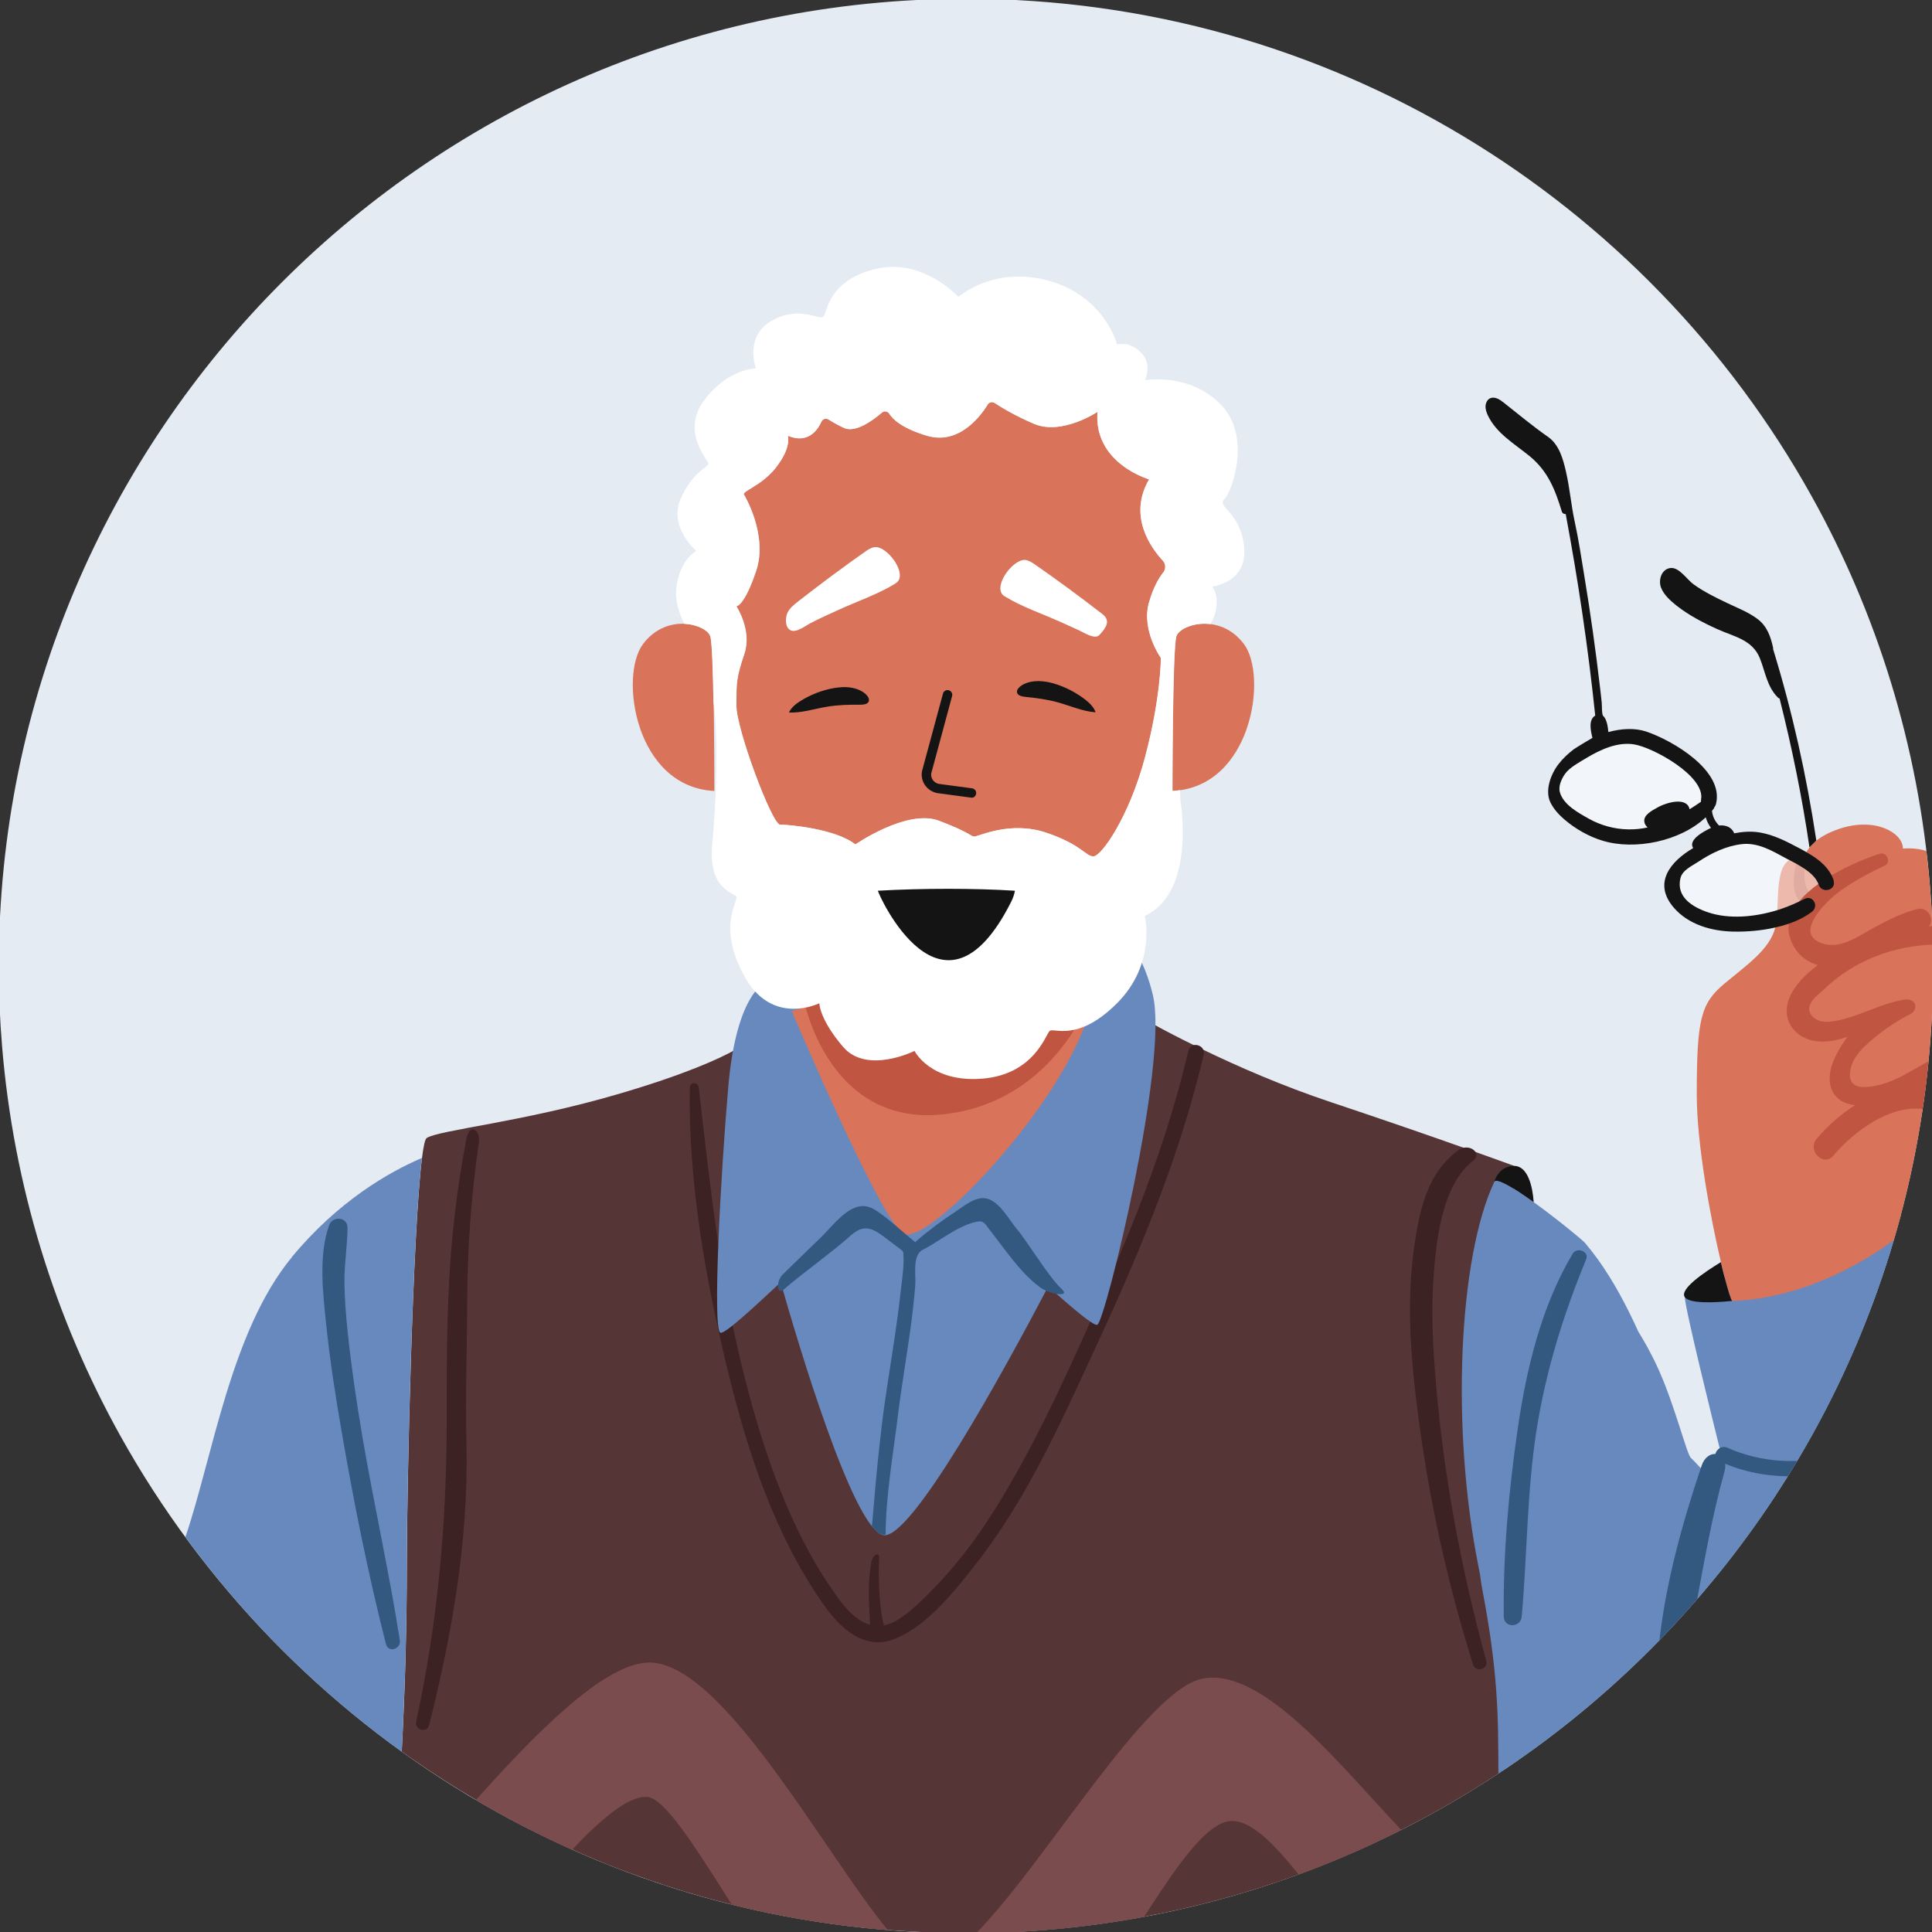 <?xml version="1.0" encoding="UTF-8"?>
<svg xmlns="http://www.w3.org/2000/svg" id="Calque_1" viewBox="0 0 250 250">
  <rect x="0" y="0" width="250" height="250" fill="#333333" stroke="none"/>
  <path d="m250.15,125c0,69.12-56.04,125.15-125.16,125.15-47.06,0-88.04-25.97-109.42-64.36C7.13,170.62,1.75,153.5.26,135.29c-.28-3.4-.42-6.82-.42-10.28C-.15,55.88,55.87-.16,125-.16c47.06,0,88.05,25.97,109.42,64.36,8.45,15.17,13.83,32.29,15.32,50.51.28,3.39.42,6.83.42,10.29Z" style="fill:#e5ebf2; stroke-width:0px;"></path>
  <path d="m195.92,150.88s-.02,1.06-.06,2.94c-.03,1.41-.07,3.27-.11,5.5h0c-.19,9.01-.48,23.85-.75,37.66v.06c-.09,4.44-.18,8.76-.26,12.76,0,0,0,0,0,0-.17,9.07-.31,16.41-.35,19.36-.17.12-.35.23-.52.35-4.03,2.66-8.21,5.09-12.54,7.27-4.29,2.17-8.72,4.09-13.27,5.77-6.44,2.36-13.13,4.2-20.03,5.48-7.05,1.31-14.31,2.04-21.72,2.11-.44,0-.88,0-1.32,0-3.4,0-6.77-.14-10.1-.4-1.43-.11-2.83-.25-4.24-.42-5.43-.61-10.75-1.58-15.94-2.87-1.26-.31-2.53-.64-3.78-1-3.17-.89-6.29-1.91-9.36-3.05-1.91-.7-3.8-1.45-5.66-2.25-.64-.27-1.26-.54-1.88-.83-.87-.38-1.73-.77-2.58-1.18-1.7-.81-3.37-1.65-5.03-2.54h0c-1.63-.86-3.25-1.76-4.84-2.71-2.75-1.61-5.42-3.33-8.02-5.13-.19-.14-.37-.27-.56-.39-.34-.24-.68-.48-1.01-.72.19-3.76.37-7.87.49-12.25v-.03c.1-3.88.17-7.96.17-12.16,0-10.19.76-42.92,1.96-52.39.19-1.51.39-2.42.6-2.56,1.55-1.03,12.33-2.05,24.65-5.65,8.88-2.59,13.23-4.65,14.97-5.6h0c.66-.36.94-.56.94-.56l8.38-.67,1.71-.14,2.45-.2,31.48-2.51.88-.07,1.6-.13s0,0,0,0l4.85-.39s.85.51,2.38,1.33c1.24.68,2.92,1.56,4.96,2.56.39.2.79.39,1.21.59,4.44,2.15,10.25,4.7,16.61,6.82,6.98,2.33,12.92,4.39,17.09,5.87.54.19,1.05.37,1.52.54,3.19,1.14,5.01,1.8,5.01,1.8Z" style="fill:#563536; stroke-width:0px;"></path>
  <path d="m109.95,243.09c1.77,2.54,3.43,4.84,4.94,6.67-1.43-.11-2.83-.25-4.24-.42-5.43-.61-10.75-1.58-15.94-2.87-.46-.72-.91-1.44-1.35-2.13-1.88-2.94-3.58-5.59-5.09-7.63-1.86-2.53-3.4-4.12-4.55-4.19-1.75-.11-4.19,1.5-6.94,4.07-.89.83-1.8,1.76-2.75,2.76-.87-.38-1.73-.77-2.58-1.18-1.7-.81-3.37-1.65-5.03-2.54h0c-1.63-.86-3.25-1.76-4.84-2.71,7.74-8.66,16.42-17.47,22.15-17.78,6.72-.36,15.28,11.94,22.7,22.8,1.22,1.78,2.4,3.52,3.53,5.15Zm45.71-25.89c-7.3,1.34-20.35,23.79-29.35,32.96,7.41-.07,14.67-.8,21.72-2.11,4.44-6.88,8.27-12.42,11.39-12.42,2.54,0,5.35,2.88,8.64,6.94,4.55-1.67,8.98-3.6,13.27-5.77-8.2-8.69-17.92-21.02-25.66-19.6Z" style="fill:#7b4c4d; stroke-width:0px;"></path>
  <path d="m61.94,147.98c-.95,6.7-1.46,13.46-1.48,20.23-.03,6.28-.25,12.34-.1,18.61.28,12.43-1.83,24.45-4.83,36.41-.27,1.1-1.92.63-1.68-.46,2.71-12.47,3.95-25.16,3.95-39.03,0-12.76,0-23.11,2.57-36.46.37-1.92,1.86-1.22,1.59.7Zm130.38,66.93c-3-10.97-5.19-22.23-6.29-33.56-.51-5.26-.9-10.55-.54-15.83.32-4.81,1.03-12.09,5.11-15.3,1.29-1.01-.52-2.37-1.86-1.4-4.11,2.94-5.09,7.94-5.76,12.64-.82,5.81-.59,11.7.03,17.52,1.32,12.37,3.89,24.54,7.59,36.4.34,1.09,2.02.64,1.72-.47Zm-38.54-78.95c-2.51,10.69-6.42,20.95-10.87,30.97-4.04,9.11-8.13,18.37-13.27,26.92-2.49,4.14-5.32,8.09-8.69,11.55-1.5,1.54-3.15,3.26-5.02,4.34-.55.32-1.07.5-1.57.59-.6-2.46-.72-6-.6-8.63.05-1.06-.86-.52-1.03.51-.51,3.08-.26,5.45-.14,8.04-1.7-.47-3.11-2.02-4.26-3.63-5.94-8.25-9.35-18.23-11.87-27.98-3.24-12.52-4.57-25.11-6.04-37.91-.08-.73-1.15-.77-1.16,0-.21,12.21,2.04,24.84,4.92,36.66,2.57,10.54,6.1,21.31,12.4,30.26,2.22,3.15,5.41,6.1,9.48,4.31,4.2-1.85,7.72-6.36,10.46-9.89,6.54-8.43,10.92-18.36,15.38-27.99,5.62-12.14,10.79-24.53,13.86-37.59.3-1.28-1.67-1.83-1.97-.54Z" style="fill:#3d2223; stroke-width:0px;"></path>
  <path d="m149.19,128.8c-2.05-8.73-7.19-10.27-7.19-10.27l-43.14,8.73s-3.6,1.54-4.62,13.35-2.05,31.33-1.03,31.84c.52.26,4.14-3.11,7.81-6.52,2.14,7.54,9.34,31.84,13.25,32.71,3.55.79,15.51-21.01,21.36-32.15,3.13,2.75,5.92,5.16,6.37,4.93,1.03-.51,9.24-33.89,7.19-42.62Z" style="fill:#6889be; stroke-width:0px;"></path>
  <path d="m102.46,130.85s11.3,26.7,14.38,28.76c3.08,2.05,22.6-18.49,24.65-30.81,2.05-12.33-39.03,2.05-39.03,2.05Z" style="fill:#d97359; stroke-width:0px;"></path>
  <path d="m104,129.31s3.08,16.43,17.97,14.89c14.89-1.54,19.51-15.92,19.51-15.92l-37.49,1.03Z" style="fill:#c05642; stroke-width:0px;"></path>
  <path d="m125.69,101.04c-.15-.66-.9-1.1-1.62-.94-.71.16-1.42.31-2.13.47-.72.16-2.22.69-2.07,1.36.15.66.9,1.1,1.62.94.71-.16,2.44-.16,3.15-.32.72-.16,1.2-.84,1.05-1.51Z" style="fill:#be4330; stroke-width:0px;"></path>
  <path d="m100.4,60.5c2.05-2.57,1.54-4.11,1.54-4.11,2.59,1.11,3.85-.72,4.35-1.82.16-.36.6-.48.93-.27.39.25,1,.61,1.92,1.06,1.51.75,3.84-.98,4.98-1.96.29-.25.74-.19.95.14.46.74,1.67,1.89,4.86,2.85,4.15,1.25,6.96-2.54,7.88-4.04.19-.31.59-.39.89-.2.84.55,2.59,1.62,5.09,2.69,3.59,1.54,8.22-1.54,8.22-1.54-.51,6.68,6.68,8.73,6.68,8.73-2.77,4.74.24,8.87,1.78,10.53.4.43.4,1.07.05,1.53-.53.68-1.26,1.88-1.82,3.86-1.03,3.59,1.54,7.19,1.54,7.19,0,0,0,5.14-2.05,12.84-2.05,7.7-5.65,12.84-6.68,12.84s-1.54-1.54-6.16-3.08c-4.62-1.54-8.73.51-9.24.51s-.51-.51-4.62-2.05c-4.11-1.54-10.78,3.08-10.78,3.08-2.57-2.05-8.73-2.57-9.76-2.57s-5.65-12.32-5.65-15.41,0-3.59,1.03-6.68c1.03-3.08-1.03-6.16-1.03-6.16,0,0,1.03,0,2.57-4.62,1.54-4.62-1.54-9.76-1.54-9.76-.51-.51,2.05-1.03,4.11-3.59Zm60.57,22.85c-3.08-4.11-8.22-2.57-8.73-1.03-.51,1.54-.51,20.03-.51,20.03,10.27-.51,12.33-14.89,9.24-19Zm-77.77,0c3.08-4.11,8.22-2.57,8.73-1.03.51,1.54.51,20.03.51,20.03-10.27-.51-12.33-14.89-9.24-19Z" style="fill:#d97359; stroke-width:0px;"></path>
  <path d="m225.84,164.22c-.96.36-1.86.7-2.68,1.02-3.08,1.22-5.15,2.18-5.15,2.58,0,1.39,3.79,16.68,4.51,19.56.07.3.11.47.11.47,0,0-.77,4.88-1.28,3.86-.26-.52-.76-1.15-1.27-1.73-.52-.58-1.04-1.1-1.3-1.35-.52-.52-2.05-6.68-4.11-11.3-.91-2.05-1.88-3.74-2.66-5-1.51-3.33-3.23-6.57-5.26-9.39-.53-.73-1.09-1.44-1.66-2.12-.31-.36-3.6-3.08-6.63-5.26h0c-.92-.66-1.81-1.27-2.58-1.75-1.34-.83-2.34-1.26-2.51-.89-4.62,9.76-5.65,31.84-2.05,49.82.06.33.12.64.19.97.09.72.19,1.43.33,2.12,1.97,10.35,2.05,15.97,2.05,23.68h0c.18-.11.35-.23.52-.35l.8-.53c.35-.23.68-.47,1.02-.71,2.48-1.71,4.89-3.52,7.23-5.4.39-.31.77-.63,1.16-.95.27-.22.53-.43.8-.66.27-.22.52-.43.78-.66,2.16-1.84,4.24-3.74,6.26-5.72.38-.37.75-.73,1.12-1.11.39-.39.78-.78,1.16-1.18.39-.39.77-.8,1.16-1.2,1.27-1.34,2.52-2.72,3.73-4.12,0,0,.02,0,.02-.02.53-.61,1.06-1.24,1.58-1.86.44-.53.88-1.06,1.31-1.6.64-.77,1.26-1.56,1.86-2.36.47-.62.94-1.24,1.4-1.87.43-.58.85-1.17,1.28-1.76.61-.86,1.21-1.72,1.8-2.6.39-.57.77-1.15,1.14-1.73.45-.69.89-1.39,1.33-2.09.42-.66.83-1.32,1.22-1.99.33-.56.66-1.11.98-1.67,2.54-4.39,4.81-8.95,6.79-13.65.18-.41.35-.83.52-1.25.15-.35.29-.71.43-1.07.16-.41.32-.82.48-1.23.46-1.18.9-2.38,1.32-3.57.17-.48.34-.97.5-1.45.52-1.55,1.02-3.11,1.48-4.68h0c.31-1.05.6-2.1.89-3.16-4.27,1.4-13.44,4.44-20.11,6.92Zm-188.08-1.53c-7.89,9.55-10.24,25.85-13.77,36.21.21.3.43.59.65.88,7.68,10.31,16.91,19.38,27.34,26.89.19-3.76.37-7.87.49-12.25v-.03c.1-3.88.17-7.96.17-12.16,0-10.19.76-42.92,1.96-52.39-4.29,1.83-10.86,5.6-16.85,12.84Z" style="fill:#6889be; stroke-width:0px;"></path>
  <path d="m224.15,168.33h0s0,0,0,0h0Z" style="fill:#d97359; stroke-width:0px;"></path>
  <path d="m250.15,125c0,4.16-.2,8.27-.6,12.33-.2,2.07-.45,4.13-.76,6.17-.69,4.69-1.65,9.3-2.84,13.8h0c-.28,1.06-.57,2.11-.89,3.16h0c-3.34,2.48-11.24,7.5-20.89,7.89t-.02-.02h0s0,0,0,0c-.16-.13-.52-1.28-.99-3.08-.15-.58-.31-1.22-.47-1.92-1.36-5.77-3.13-15.28-3.13-21.68,0-9.76.51-11.81,3.59-14.38,2.91-2.42,5.82-4.4,6.56-7.2.05-.16.08-.33.11-.5.04-.24.07-.51.1-.79.02-.3.05-.62.06-.95.12-2.52.06-5.73,1.56-6.52.31-.17.71-.23,1.18-.15.21.03.44.1.69.19,0,0,0-.44.33-1.07.1-.19.23-.39.4-.61.23-.28.52-.59.89-.89.68-.54,1.63-1.08,3-1.54,4.62-1.54,8.21.52,8.21,2.57,0,0,1.6-.18,3.03.31.18,1.53.33,3.06.46,4.61.15,1.7.25,3.41.31,5.13.03.8.06,1.59.07,2.39.02.93.03,1.84.03,2.77Z" style="fill:#d97359; stroke-width:0px;"></path>
  <path d="m234.7,116.15c-.41-.53-.85-.94-1.04-1.61-.23-.78-.19-1.67-.14-2.48.04-.65-1-.8-1.14-.15-.37,1.66-.64,4.39,1.26,5.3.61.29,1.58-.38,1.06-1.06Z" style="fill:#c05642; stroke-width:0px;"></path>
  <path d="m201.06,103.12c-1.54-3.08,3.59-7.19,8.73-7.7,5.14-.51,11.3,5.14,11.3,8.22s-9.76,5.14-9.76,5.14c0,0-8.73-2.57-10.27-5.65Zm22.6,5.65s-7.19,2.05-6.68,6.16c.51,4.11,5.65,4.11,10.27,4.11s9.24-2.57,9.24-4.11-7.7-7.7-12.84-6.16Z" style="fill:#fff; opacity:.5; stroke-width:0px;"></path>
  <path d="m246.7,138.93c.96-.52,1.89-1.09,2.85-1.6-.2,2.07-.45,4.13-.76,6.17-4.31-.52-8.96,2.95-11.55,6.04-1.27,1.51-3.44-.67-2.17-2.17,1.35-1.61,3.06-3.15,4.97-4.36-1.5-.16-2.85-.94-3.2-2.62-.44-2.11.96-4.5,2.23-6.24-1.43.51-2.88.81-4.4.52-2.62-.5-4.17-2.9-3.16-5.45.65-1.67,2.08-3.13,3.7-4.34-1.12-.34-2.13-.98-2.84-2.01-.78-1.14-1.04-2.25-.91-3.29.05-.44.17-.88.35-1.3.23-.53.55-1.05.94-1.54.03-.05.07-.1.11-.14.35-.43.76-.85,1.22-1.25.39-.35.81-.68,1.25-.99.21-.15.42-.3.64-.44.35-.23.7-.45,1.05-.66,2.26-1.34,4.69-2.3,6.23-2.79.9-.28,1.51,1.12.64,1.53-2.05.97-4.12,2.07-5.96,3.43-1.71,1.26-6.16,5.64-1.8,6.74,2.21.56,4.44-1.09,6.28-2.09,1.8-.98,3.73-1.96,5.72-2.46,1.31-.33,2.26,1.34,1.47,2.24.15,0,.29,0,.44-.02.03.8.06,1.59.07,2.39-5.23.18-10.27,2.13-14.07,5.77-.83.78-2.5,1.9-1.73,3.23.3.5.85.81,1.41.93.56.12,1.16.06,1.72-.04,3-.53,5.7-2.17,8.7-2.72.35-.07.73-.12,1.07,0,.91.34.77,1.43,0,1.82-2.1,1.04-4.19,2.54-5.89,4.14-.95.89-1.75,2.02-1.92,3.31-.07.56,0,1.17.39,1.56.37.35.93.43,1.46.43,1.92-.02,3.75-.8,5.44-1.72Z" style="fill:#c05642; stroke-width:0px;"></path>
  <path d="m134.49,166.51c-2.6-1.97-4.52-4.97-6.54-7.51-.5-.63-.64-1.07-1.45-.93-.83.14-1.67.51-2.41.88-1.62.82-3.06,1.94-4.68,2.77-1.38.7-.88,3.22-.97,4.52-.15,1.94-.38,3.88-.64,5.81-.52,3.76-1.17,7.5-1.63,11.27-.59,4.86-1.54,10.14-1.57,15.24-.51.18-1.07-.28-1.51-.72-.09-.12-.18-.25-.26-.35.07-.82.15-1.63.21-2.42.29-3.6.65-7.19,1.08-10.77.45-3.74,1.09-7.45,1.64-11.18.28-1.89.54-3.78.75-5.68.18-1.68.5-3.48.39-5.16,0-.11-.02-.22-.06-.31-.06-.12-.17-.21-.28-.29-.67-.5-1.33-1.01-2-1.51-.47-.36-.95-.71-1.48-.96-1.38-.63-2.27,0-3.28.91-2.33,2.08-5.99,4.65-8.34,6.71-.98.86-1.09-1.03-.13-1.96,1.65-1.6,3.29-3.21,4.94-4.8,1.26-1.22,2.62-3.07,4.29-3.77,1.07-.45,1.96-.23,2.89.39,1.71,1.14,3.26,2.67,4.87,3.95.04.03.08.07.11.11.03-.03.06-.07.09-.1,1.61-1.41,3.34-2.69,5.12-3.86,1.16-.76,2.67-2.1,4.15-1.67,1.61.47,2.78,2.71,3.79,3.91,1.5,1.8,4.11,6.21,5.83,7.8,1.16,1.07-1.62.67-2.89-.29Zm98.06,22.53c-3.07.12-6.14-.43-9.05-1.71-.36-.15-.71-.1-.98.06-.27.17-.48.45-.55.75-.66-.03-1.41.43-1.77,1.49-.04.12-.08.23-.12.35-2.44,7.27-4.48,14.7-5.35,22.26,1.68-1.72,3.32-3.5,4.89-5.32,1.03-5.54,2.01-11.09,3.53-16.5.1-.38.12-.72.09-1.01,2.57,1.07,5.32,1.6,8.1,1.62.42-.66.82-1.32,1.22-1.99Zm-29.04-26.82c-4.08,6.84-6,14.94-7.13,22.75-1.15,7.93-1.9,16.2-1.79,24.21.02,1.52,2.19,1.47,2.32,0,.72-8.02.66-16.02,1.9-24.01,1.21-7.75,3.46-14.99,6.44-22.22.42-1.02-1.2-1.63-1.74-.73Zm-151.77,50.03c-1.38-8.83-3.35-17.55-4.85-26.36-.76-4.45-1.41-8.92-1.89-13.42-.24-2.27-.42-4.54-.43-6.82,0-2.27.39-4.52.4-6.78,0-1.42-1.93-1.57-2.38-.32-1.41,3.94-.79,8.88-.37,12.95.48,4.55,1.18,9.08,1.96,13.59,1.59,9.27,3.44,18.53,5.76,27.65.3,1.19,1.98.66,1.8-.5Z" style="fill:#335980; stroke-width:0px;"></path>
  <path d="m161,70.77c-.52-4.62-3.6-5.14-2.57-6.17,1.02-1.02,3.59-8.21-.52-12.32-4.11-4.11-9.76-3.08-9.76-3.08,0,0,1.03-2.05-.52-3.6-1.54-1.54-3.08-1.02-3.08-1.02,0,0-1.55-6.16-8.73-8.22-7.19-2.05-11.81,2.06-11.81,2.06,0,0-4.62-5.14-10.79-3.6-6.16,1.54-6.16,5.65-6.68,6.16-.52.52-3.08-1.54-6.68.52-3.59,2.05-2.05,6.17-2.05,6.17,0,0-3.6,0-6.68,4.11-3.08,4.11.52,7.71.52,8.21s-2.06,1.03-3.6,4.62c-1.54,3.6,2.05,6.68,2.05,6.68,0,0-2.05,1.03-2.57,4.62-.25,1.75.35,3.49,1.04,4.82,1.7.08,3.08.85,3.33,1.6.22.66.35,4.44.42,8.54.04.23.07.47.1.7.52,4.62.26,12.07-.26,17.71-.51,5.65,2.57,6.16,3.08,6.68.52.52-2.57,3.6,1.03,10.27,3.59,6.68,9.75,3.59,9.75,3.59,0,0,0,2.05,3.08,5.65,3.08,3.59,9.24.52,9.24.52,0,0,2.05,4.11,8.73,3.59,6.68-.52,8.22-5.64,8.74-6.16.51-.52,3.59,1.54,8.73-3.6,5.14-5.14,3.59-11.3,3.59-11.3,6.68-3.08,4.62-14.89,4.62-14.89,0,0-.03-.52-.06-1.39-.32.06-.65.09-.99.1,0,0,0-18.49.52-20.02.31-.92,2.25-1.84,4.41-1.56,1.7-3.04.24-4.86.24-4.86,0,0,4.62-.51,4.11-5.13Zm-10.5,3.33c-.54.68-1.26,1.88-1.83,3.86-1.03,3.59,1.54,7.18,1.54,7.18,0,0,0,5.14-2.05,12.84-2.05,7.71-5.64,12.83-6.68,12.83s-1.54-1.54-6.16-3.08c-4.62-1.55-8.73.52-9.24.52s-.52-.52-4.62-2.06c-4.11-1.54-10.79,3.08-10.79,3.08-2.57-2.05-8.73-2.57-9.75-2.57s-5.65-12.32-5.65-15.4,0-3.6,1.03-6.68c1.02-3.08-1.03-6.17-1.03-6.17,0,0,1.03,0,2.57-4.62,1.54-4.62-1.54-9.75-1.54-9.75-.52-.52,2.05-1.03,4.11-3.6,2.05-2.57,1.54-4.11,1.54-4.11,2.59,1.11,3.85-.72,4.35-1.82.16-.36.6-.48.93-.27.39.26,1.01.61,1.92,1.06,1.51.76,3.84-.98,4.98-1.96.29-.25.74-.19.94.14.46.74,1.67,1.89,4.86,2.85,4.15,1.24,6.96-2.54,7.89-4.04.19-.31.59-.39.89-.19.84.56,2.59,1.63,5.09,2.7,3.6,1.54,8.22-1.55,8.22-1.55-.52,6.68,6.68,8.73,6.68,8.73-2.76,4.74.24,8.88,1.78,10.53.39.43.4,1.07.05,1.53Z" style="fill:#fff; stroke-width:0px;"></path>
  <path d="m115.91,75.48c-2.18,1.36-4.78,2.25-7.12,3.31-1.31.59-2.63,1.18-3.9,1.84-.85.44-2.38,1.74-3.03.47-.25-.5-.18-1.38.06-1.86.3-.58.83-1,1.35-1.41,2.84-2.21,5.72-4.37,8.67-6.44.38-.26.78-.54,1.24-.59.21-.03.45.02.69.11,1.6.64,3.53,3.64,2.03,4.57Zm14.09,1.68c2.19,1.35,4.79,2.23,7.14,3.28.86.39,1.73.77,2.58,1.17.54.26,1.67.97,2.3.72.14-.05.24-.16.34-.27.74-.82,1.42-1.73.28-2.61-2.85-2.2-5.74-4.34-8.71-6.4-.38-.26-.78-.53-1.24-.59-.21-.03-.45.02-.69.12-1.6.65-3.51,3.66-2.01,4.58Z" style="fill:#fff; stroke-width:0px;"></path>
  <path d="m108.86,88.92c1.26-.08,2.6.24,3.33,1.08.21.25.36.59.16.87-.22.29-.69.32-1.09.32-1.42-.01-2.85.02-4.25.26-1.64.27-3.27.82-4.92.75.27-.59.8-1.05,1.39-1.43,1.28-.82,2.89-1.48,4.48-1.74.3-.05.6-.08.9-.1Zm26.48-.7c-1.25-.22-2.62-.04-3.43.7-.24.22-.42.54-.25.83.19.31.66.39,1.06.43,1.42.14,2.84.33,4.22.72,1.61.45,3.18,1.16,4.83,1.27-.21-.61-.69-1.12-1.24-1.56-1.19-.95-2.73-1.77-4.29-2.2-.3-.08-.59-.15-.89-.2Zm-21.74,27.04c.02.41,8.36,19.01,17.22,1.48.25-.49.43-1,.51-1.48-5.25-.33-11.92-.33-17.73,0Zm84.85,40.3c-.92-.66-1.81-1.27-2.58-1.75-1.34-.83-2.34-1.26-2.51-.89,0,0,.52-2.05,2.57-2.05,1.76,0,2.39,2.64,2.53,4.69Zm24.7,9.68c-.15-.58-.31-1.22-.47-1.92-2.2,1.34-5.35,3.49-4.68,4.51.58.86,3.59.76,6.14.51h0c-.16-.14-.52-1.29-.99-3.09Zm11.88-56.48c-1.26-8.39-3.1-16.65-5.59-24.76,0-.06,0-.11,0-.17-.32-1.47-.78-2.79-2-3.72-1.18-.9-2.66-1.46-3.99-2.1-1.49-.71-2.98-1.44-4.32-2.41-.84-.6-1.88-2.29-3.04-2.09-1.13.2-1.51,1.56-1.16,2.51.36.95,1.22,1.71,1.99,2.33,1.6,1.26,3.46,2.23,5.32,3.07,2.13.96,4.49,1.34,5.47,3.72.72,1.78.93,3.72,2.36,5.13.06.06.14.1.21.13,1.6,6.34,2.91,12.75,3.86,19.23,0,0,0,.02,0,.02m3.16,4.34c-.08-.26-.19-.51-.3-.73-.69-1.35-1.94-2.24-3.27-3-.31-.18-.61-.35-.92-.51-1.6-.85-3.25-1.71-5.05-2.02-1.17-.2-2.26-.11-3.36.1-.31-.81-1.12-1.1-1.96-1.01-.5-.5-.84-1.16-.91-1.9.06-.08.13-.15.19-.23.06-.08.1-.17.13-.26.09-.1.16-.24.2-.41,1.08-4.32-5.7-8.24-9.04-9.36-1.46-.48-3.18-.4-4.89.07-.06-.67-.2-1.67-.67-2.09-.2-.18-.15-1.44-.19-1.73-.06-.63-.14-1.25-.21-1.88-.56-4.81-1.23-9.6-2.02-14.37-.39-2.38-.75-4.78-1.26-7.14-.47-2.14-.64-4.36-1.14-6.51-.37-1.61-.87-3.45-2.29-4.46-2-1.39-3.88-2.97-5.8-4.48-.48-.38-1.09-.77-1.67-.55-.39.15-.61.58-.64.99-.03.42.11.83.28,1.21,1.1,2.35,3.45,3.7,5.39,5.28,2.37,1.93,3.32,4.31,4.19,7.17.07.27.3.36.51.35,1.62,8.64,2.91,17.34,3.82,26.08-.89.52-.6,1.92-.36,2.88-.02,0-2.25,1.34-2.45,1.5-.72.56-1.39,1.18-1.94,1.9-.99,1.27-1.8,3.41-1.05,4.95.42.86,1.09,1.59,1.81,2.21,1.42,1.22,3.16,2.21,4.95,2.75,4.15,1.26,10.02.1,13.34-3.03.14.49.37.96.68,1.37-.83.4-2.98,1.5-2.32,2.58v.04c-2.92,1.72-5.23,4.51-2.51,7.68,1.91,2.23,4.95,3.08,7.79,3.12,1.63.03,3.5-.11,5.3-.52.6-.13,1.18-.29,1.75-.48,1.13-.39,2.17-.89,3.04-1.56.42-.31.5-.78.37-1.16-.02-.04-.03-.08-.06-.12-.21-.43-.7-.68-1.28-.38-.2.1-.4.21-.62.31-.05.02-.1.05-.16.07-.86.41-1.8.78-2.77,1.08-2.94.89-6.22,1.18-8.93.26-1.98-.67-4.14-1.97-3.55-4.42.25-1.04,1.48-1.57,2.31-2.12,1.68-1.12,3.61-2.05,5.64-2.28,2.09-.23,3.92.87,5.71,1.84.12.06.25.14.39.2.28.15.59.31.89.47.36.2.72.42,1.07.65.79.52,1.48,1.14,1.82,1.94.02.05.05.1.06.16.19.52.64.72,1.05.68.57-.03,1.1-.5.87-1.21Zm-17.18-10.51c-.02.1-.02.18-.02.27-.48.33-.97.66-1.47.97-.33-1.63-2.95-.92-4.19-.21-.62.35-1.78.93-1.67,1.8.03.31.2.56.43.76-.81.18-1.65.27-2.51.25-1.76-.02-3.57-.52-5.1-1.38-1.35-.76-3.28-1.8-3.74-3.41-.23-.78.2-1.71.64-2.36.6-.87,1.92-1.55,2.8-2.09,1.78-1.07,3.95-2.08,6.08-1.77,2.43.34,9.36,4.12,8.74,7.17Zm-94.42-.27s-.05,0-.08,0l-4.38-.59c-1.33-.29-2.16-1.52-1.94-2.81l2.72-10.06c.09-.33.42-.52.75-.43.33.09.52.42.43.75l-2.7,10.01c-.1.59.32,1.21.96,1.35l4.33.58c.33.05.57.35.52.69-.04.31-.3.53-.6.53Z" style="fill:#141414; stroke-width:0px;"></path>
</svg>

